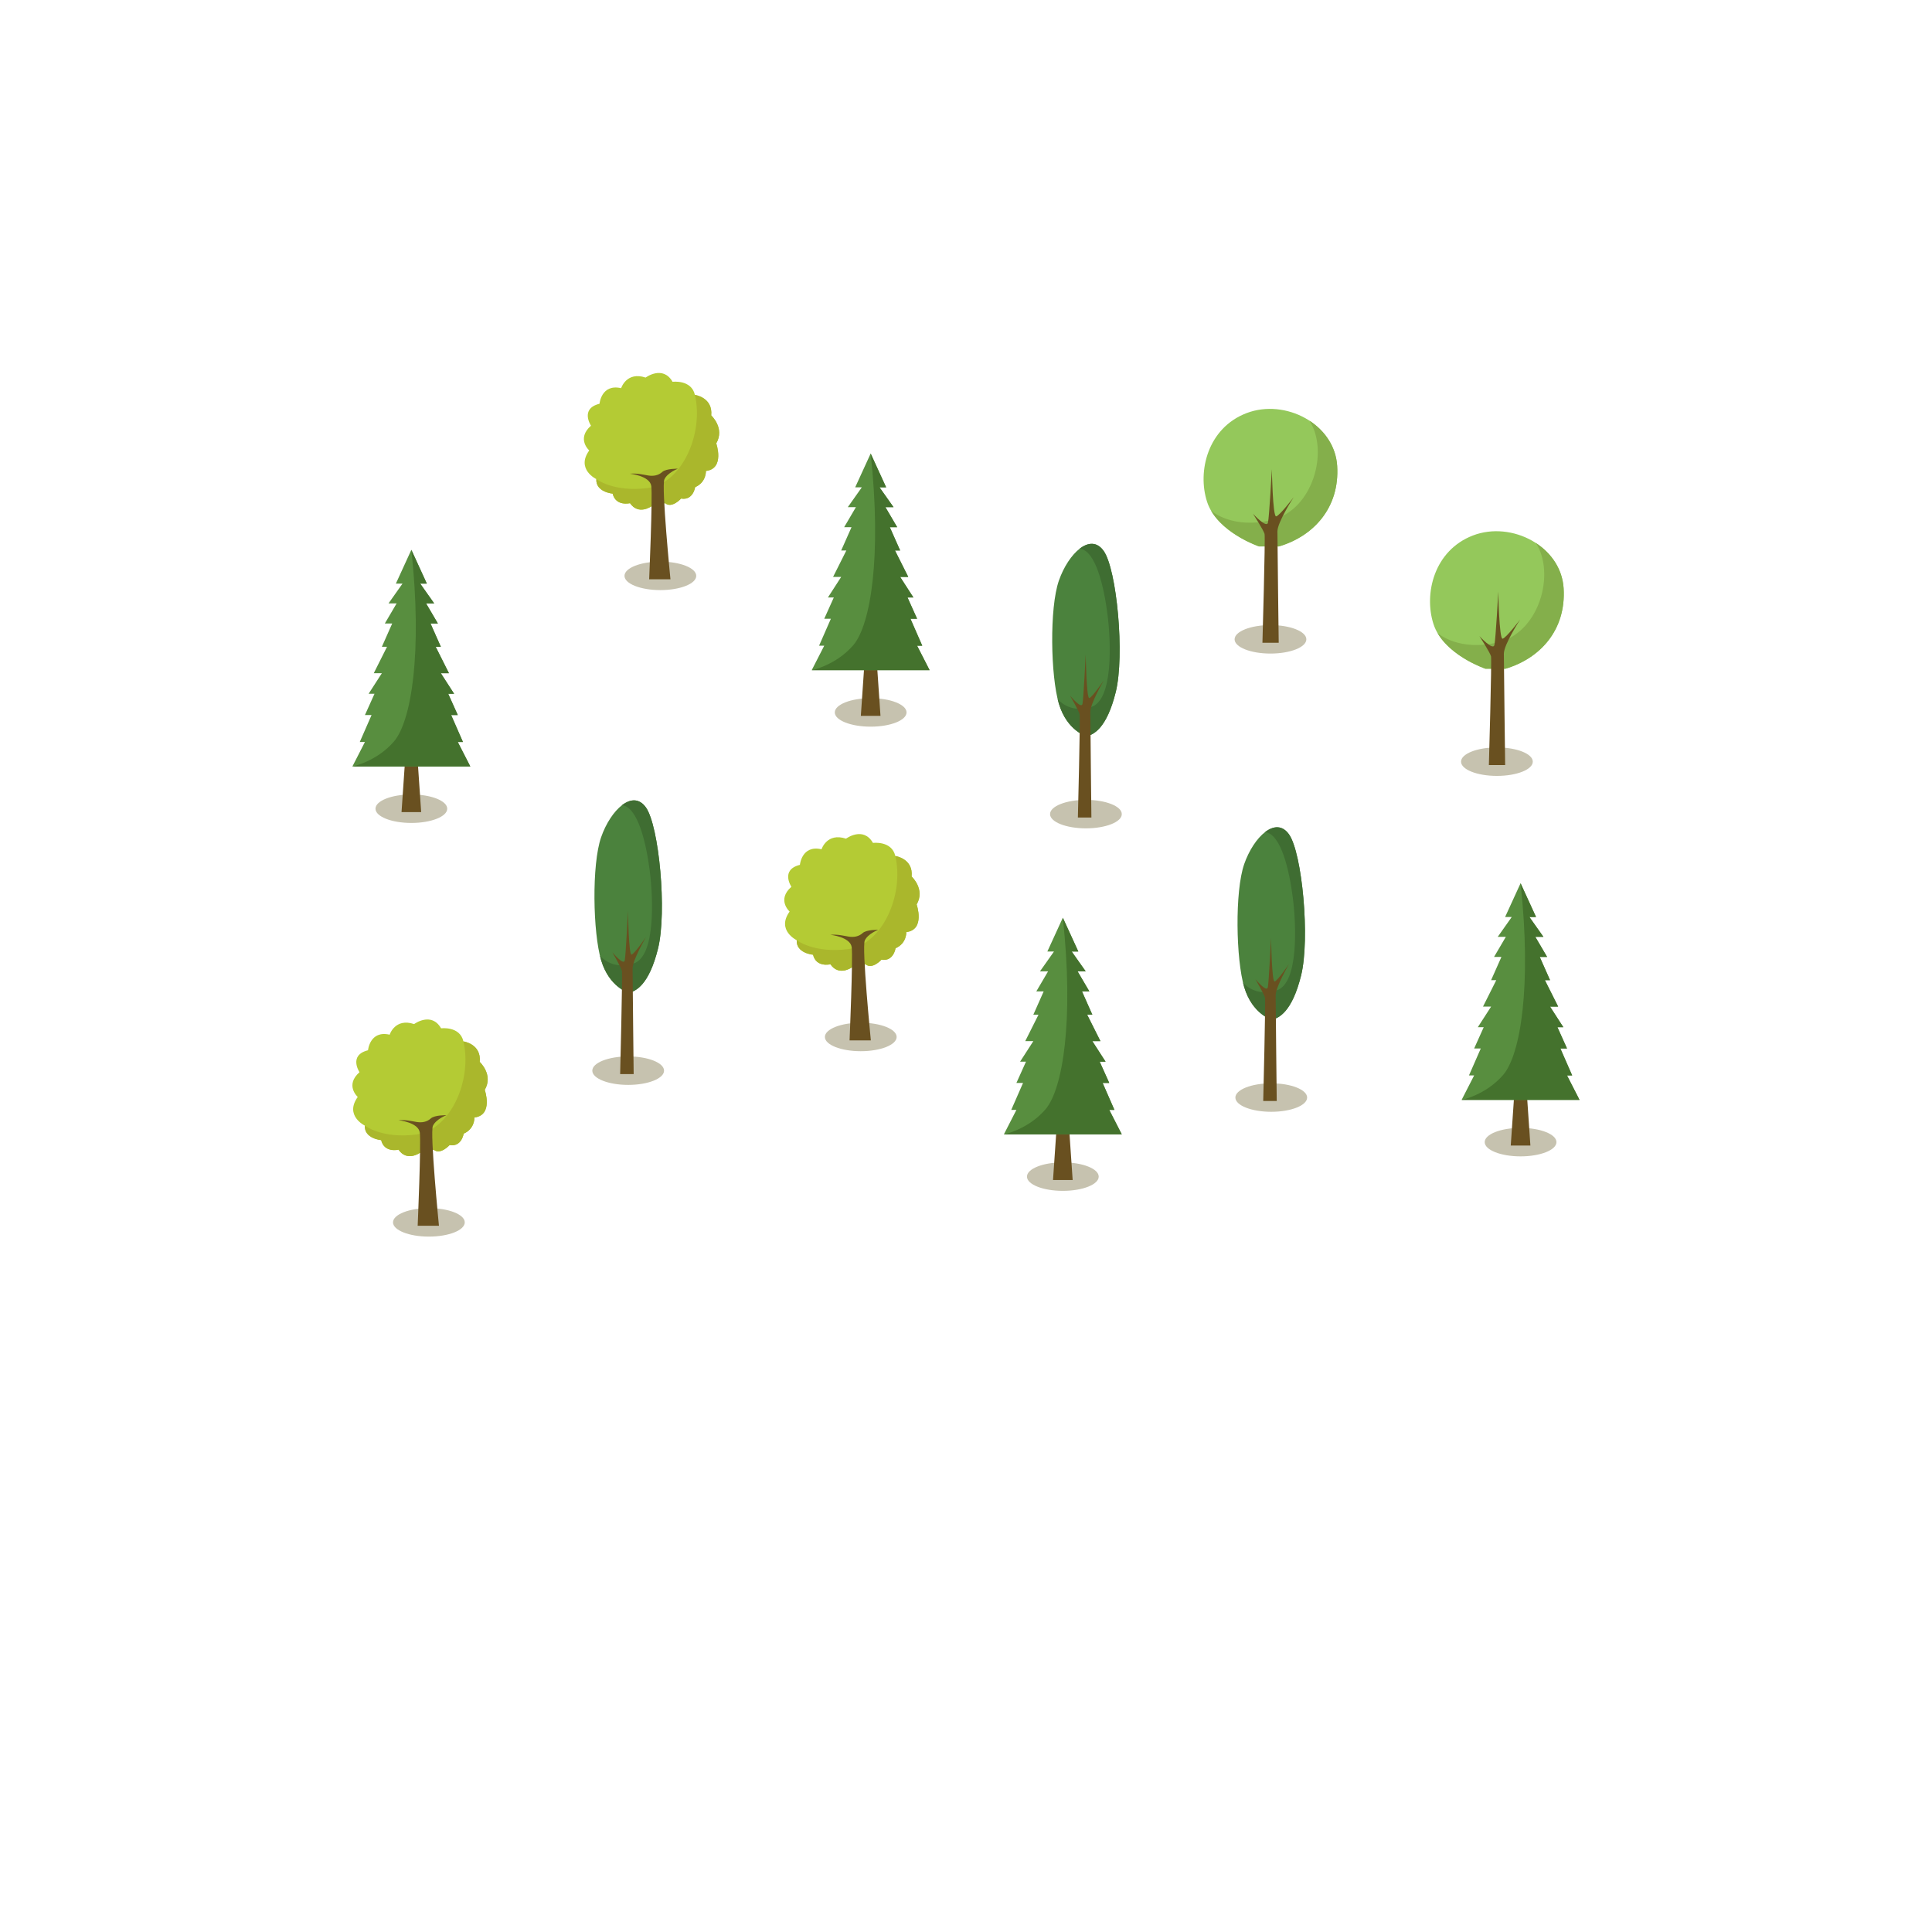 <?xml version="1.0"?>
<svg width="100" height="100" viewBox="0 0 3508 2481" version="1.1" xmlns="http://www.w3.org/2000/svg" xmlns:xlink="http://www.w3.org/1999/xlink" xml:space="preserve" xmlns:serif="http://www.serif.com/" style="fill-rule:evenodd;clip-rule:evenodd;stroke-linejoin:round;stroke-miterlimit:1.414;"><g><g><path d="M1628.06,1369.34c0,14.279 -29.163,25.856 -65.138,25.856c-35.974,0 -65.137,-11.577 -65.137,-25.856c0,-14.278 29.163,-25.855 65.137,-25.855c35.975,0 65.138,11.577 65.138,25.855" style="fill:#c6c2af;fill-rule:nonzero;"></path><path d="M1546.52,1243.14c0,0 -23.264,16.709 -38.716,-5.777c0,0 -25.756,6.424 -31.556,-17.344c0,0 -30.911,-2.567 -29.624,-26.342c0,0 -37.346,-17.985 -12.874,-52.038c0,0 -23.829,-21.202 3.214,-44.97c0,0 -20.604,-30.835 15.458,-39.83c0,0 3.222,-36.624 39.282,-28.272c0,0 9.655,-30.838 44.432,-19.274c0,0 31.24,-23.175 48.941,7.711c0,0 34.136,-4.496 40.569,23.771c0,0 32.843,4.499 29.622,37.263c0,0 25.215,23.128 9.11,50.75c0,0 16.057,46.006 -18.771,50.11c0,0 1.112,20.374 -19.5,29.37c0,0 -3.686,24.598 -25.574,20.738c0,0 -16.746,18.637 -28.979,8.357l-25.034,5.777Z" style="fill:#b4cb34;fill-rule:nonzero;"></path><path d="M1655.27,1078.03c3.222,-32.762 -29.621,-37.263 -29.621,-37.263c16.349,70.642 -23.59,161.027 -85.644,169.077c-62.053,8.049 -93.38,-16.175 -93.38,-16.175c-1.286,23.775 29.627,26.344 29.627,26.344c5.797,23.768 31.554,17.342 31.554,17.342c15.453,22.486 38.715,5.777 38.715,5.777l25.034,-5.777c12.233,10.28 28.979,-8.357 28.979,-8.357c21.891,3.862 25.575,-20.738 25.575,-20.738c20.612,-8.996 19.499,-29.368 19.499,-29.368c34.828,-4.106 18.773,-50.112 18.773,-50.112c16.103,-27.622 -9.111,-50.75 -9.111,-50.75" style="fill:#aab72c;fill-rule:nonzero;"></path><path d="M1507.81,1183.87c0,0 36.057,3.735 38.634,22.407c2.578,18.67 -3.862,169.28 -3.862,169.28l38.637,0c0,0 -16.746,-169.284 -10.948,-181.554c5.791,-12.268 24.47,-19.203 24.47,-19.203c0,0 -21.256,-0.532 -28.332,5.87c-7.082,6.404 -16.103,8.001 -25.763,6.404c-9.655,-1.603 -19.315,-4.27 -32.836,-3.204" style="fill:#695020;fill-rule:nonzero;"></path></g><g><path d="M843.877,1705.99c0,14.278 -29.163,25.855 -65.138,25.855c-35.974,0 -65.137,-11.577 -65.137,-25.855c0,-14.279 29.163,-25.856 65.137,-25.856c35.975,0 65.138,11.577 65.138,25.856" style="fill:#c6c2af;fill-rule:nonzero;"></path><path d="M762.335,1579.79c0,0 -23.264,16.709 -38.716,-5.777c0,0 -25.756,6.424 -31.556,-17.344c0,0 -30.911,-2.567 -29.624,-26.342c0,0 -37.346,-17.985 -12.874,-52.038c0,0 -23.829,-21.202 3.214,-44.97c0,0 -20.604,-30.834 15.458,-39.83c0,0 3.222,-36.624 39.282,-28.272c0,0 9.655,-30.838 44.432,-19.274c0,0 31.24,-23.174 48.941,7.712c0,0 34.136,-4.497 40.569,23.77c0,0 32.843,4.499 29.622,37.263c0,0 25.215,23.128 9.11,50.75c0,0 16.057,46.006 -18.771,50.11c0,0 1.112,20.374 -19.5,29.37c0,0 -3.686,24.598 -25.574,20.738c0,0 -16.746,18.637 -28.979,8.357l-25.034,5.777Z" style="fill:#b4cb34;fill-rule:nonzero;"></path><path d="M871.083,1414.68c3.222,-32.763 -29.621,-37.264 -29.621,-37.264c16.349,70.642 -23.59,161.027 -85.644,169.078c-62.053,8.048 -93.38,-16.176 -93.38,-16.176c-1.286,23.775 29.627,26.344 29.627,26.344c5.797,23.769 31.554,17.342 31.554,17.342c15.453,22.486 38.715,5.777 38.715,5.777l25.034,-5.777c12.233,10.28 28.979,-8.357 28.979,-8.357c21.891,3.862 25.575,-20.738 25.575,-20.738c20.612,-8.996 19.499,-29.368 19.499,-29.368c34.828,-4.106 18.773,-50.112 18.773,-50.112c16.103,-27.622 -9.111,-50.749 -9.111,-50.749" style="fill:#aab72c;fill-rule:nonzero;"></path><path d="M723.62,1520.52c0,0 36.057,3.736 38.634,22.407c2.578,18.67 -3.862,169.28 -3.862,169.28l38.637,0c0,0 -16.746,-169.284 -10.948,-181.554c5.791,-12.268 24.469,-19.203 24.469,-19.203c0,0 -21.255,-0.532 -28.331,5.87c-7.082,6.404 -16.103,8.001 -25.763,6.404c-9.655,-1.603 -19.315,-4.269 -32.836,-3.204" style="fill:#695020;fill-rule:nonzero;"></path></g><path d="M1205.75,1430.53c0,14.279 -29.163,25.856 -65.137,25.856c-35.975,0 -65.138,-11.577 -65.138,-25.856c0,-14.278 29.163,-25.856 65.138,-25.856c35.974,0 65.137,11.578 65.137,25.856" style="fill:#c6c2af;fill-rule:nonzero;"></path><path d="M1141.91,1289.27c0,0 -35.414,-9.519 -50.394,-59.21c-14.975,-49.694 -17.346,-173.81 0,-223.506c17.346,-49.697 57.36,-87.758 81.319,-53.925c23.957,33.838 38.461,189.675 21.94,256.281c-16.52,66.617 -40.475,77.193 -52.865,80.36" style="fill:#4b823d;fill-rule:nonzero;"></path><path d="M1129.34,948.556c29.215,3.094 44.203,70.352 50.406,118.957c6.205,48.608 11.099,155.779 -29.496,168.46c-40.209,12.56 -60.616,-13.951 -60.999,-14.456c0.722,3.03 1.471,5.914 2.265,8.547c14.98,49.69 50.394,59.209 50.394,59.209c12.39,-3.169 36.344,-13.743 52.865,-80.359c16.521,-66.606 2.015,-222.443 -21.942,-256.283c-12.073,-17.048 -28.222,-15.828 -43.493,-4.075" style="fill:#3f6d32;fill-rule:nonzero;"></path><path d="M1126.02,1436.74c0,0 4.526,-181.275 3.229,-187.363c-1.291,-6.1 -17.435,-33.945 -17.435,-33.945c0,0 20.67,25.239 22.606,14.8c1.94,-10.444 5.812,-89.637 5.812,-89.637c0,0 1.291,80.062 6.456,79.193c5.169,-0.871 26.48,-32.201 26.48,-32.201c0,0 -24.544,41.776 -24.544,57.436c0,15.663 1.944,191.717 1.944,191.717l-24.548,0Z" style="fill:#695020;fill-rule:nonzero;"></path><path d="M2036.88,964.705c0,14.279 -29.163,25.856 -65.137,25.856c-35.975,0 -65.138,-11.577 -65.138,-25.856c0,-14.278 29.163,-25.855 65.138,-25.855c35.974,0 65.137,11.577 65.137,25.855" style="fill:#c6c2af;fill-rule:nonzero;"></path><path d="M1973.04,823.453c0,0 -35.414,-9.519 -50.394,-59.21c-14.975,-49.694 -17.346,-173.809 0,-223.506c17.346,-49.697 57.36,-87.758 81.319,-53.925c23.957,33.838 38.461,189.675 21.94,256.281c-16.52,66.617 -40.475,77.193 -52.865,80.36" style="fill:#4b823d;fill-rule:nonzero;"></path><path d="M1960.47,482.736c29.214,3.095 44.202,70.352 50.406,118.957c6.205,48.608 11.099,155.779 -29.496,168.461c-40.209,12.559 -60.616,-13.952 -60.999,-14.457c0.722,3.03 1.471,5.914 2.265,8.547c14.98,49.69 50.394,59.209 50.394,59.209c12.39,-3.169 36.344,-13.742 52.865,-80.359c16.521,-66.606 2.015,-222.443 -21.942,-256.283c-12.074,-17.048 -28.222,-15.828 -43.493,-4.075" style="fill:#3f6d32;fill-rule:nonzero;"></path><path d="M1957.15,970.921c0,0 4.525,-181.275 3.229,-187.362c-1.291,-6.1 -17.435,-33.946 -17.435,-33.946c0,0 20.67,25.239 22.606,14.8c1.94,-10.444 5.812,-89.636 5.812,-89.636c0,0 1.291,80.061 6.456,79.192c5.169,-0.87 26.48,-32.201 26.48,-32.201c0,0 -24.544,41.776 -24.544,57.436c0,15.663 1.944,191.717 1.944,191.717l-24.548,0Z" style="fill:#695020;fill-rule:nonzero;"></path><path d="M2373.4,1479.37c0,14.278 -29.163,25.855 -65.138,25.855c-35.974,0 -65.137,-11.577 -65.137,-25.855c0,-14.279 29.163,-25.856 65.137,-25.856c35.975,0 65.138,11.577 65.138,25.856" style="fill:#c6c2af;fill-rule:nonzero;"></path><path d="M2309.56,1338.11c0,0 -35.414,-9.519 -50.394,-59.209c-14.976,-49.695 -17.346,-173.81 0,-223.507c17.346,-49.696 57.36,-87.758 81.319,-53.924c23.957,33.838 38.461,189.675 21.94,256.281c-16.521,66.616 -40.475,77.192 -52.865,80.359" style="fill:#4b823d;fill-rule:nonzero;"></path><path d="M2296.99,997.398c29.215,3.094 44.203,70.352 50.407,118.956c6.205,48.609 11.099,155.779 -29.497,168.461c-40.208,12.56 -60.616,-13.952 -60.998,-14.456c0.722,3.03 1.47,5.913 2.265,8.546c14.979,49.691 50.393,59.21 50.393,59.21c12.39,-3.169 36.345,-13.743 52.866,-80.359c16.521,-66.607 2.015,-222.444 -21.942,-256.283c-12.074,-17.049 -28.222,-15.828 -43.494,-4.075" style="fill:#3f6d32;fill-rule:nonzero;"></path><path d="M2293.67,1485.58c0,0 4.525,-181.275 3.228,-187.362c-1.29,-6.1 -17.435,-33.945 -17.435,-33.945c0,0 20.67,25.239 22.607,14.799c1.94,-10.443 5.812,-89.636 5.812,-89.636c0,0 1.291,80.062 6.455,79.193c5.17,-0.871 26.481,-32.202 26.481,-32.202c0,0 -24.544,41.777 -24.544,57.437c0,15.662 1.944,191.716 1.944,191.716l-24.548,0Z" style="fill:#695020;fill-rule:nonzero;"></path><g><path d="M1264.19,532.106c0,14.278 -29.163,25.855 -65.138,25.855c-35.974,0 -65.137,-11.577 -65.137,-25.855c0,-14.279 29.163,-25.856 65.137,-25.856c35.975,0 65.138,11.577 65.138,25.856" style="fill:#c6c2af;fill-rule:nonzero;"></path><path d="M1182.65,405.9c0,0 -23.264,16.709 -38.715,-5.777c0,0 -25.757,6.424 -31.557,-17.344c0,0 -30.911,-2.567 -29.624,-26.342c0,0 -37.346,-17.985 -12.874,-52.038c0,0 -23.829,-21.202 3.214,-44.97c0,0 -20.603,-30.835 15.458,-39.83c0,0 3.223,-36.624 39.282,-28.272c0,0 9.655,-30.838 44.432,-19.274c0,0 31.24,-23.175 48.942,7.712c0,0 34.135,-4.497 40.568,23.77c0,0 32.843,4.499 29.623,37.263c0,0 25.214,23.128 9.109,50.75c0,0 16.057,46.006 -18.771,50.11c0,0 1.113,20.374 -19.499,29.37c0,0 -3.686,24.598 -25.575,20.738c0,0 -16.746,18.637 -28.979,8.357l-25.034,5.777Z" style="fill:#b4cb34;fill-rule:nonzero;"></path><path d="M1291.4,240.798c3.223,-32.763 -29.62,-37.264 -29.62,-37.264c16.349,70.642 -23.591,161.027 -85.644,169.078c-62.054,8.048 -93.381,-16.176 -93.381,-16.176c-1.286,23.775 29.627,26.344 29.627,26.344c5.798,23.769 31.554,17.342 31.554,17.342c15.453,22.486 38.715,5.777 38.715,5.777l25.035,-5.777c12.232,10.28 28.979,-8.357 28.979,-8.357c21.89,3.862 25.574,-20.738 25.574,-20.738c20.612,-8.996 19.499,-29.368 19.499,-29.368c34.829,-4.106 18.773,-50.112 18.773,-50.112c16.103,-27.622 -9.111,-50.749 -9.111,-50.749" style="fill:#aab72c;fill-rule:nonzero;"></path><path d="M1143.94,346.634c0,0 36.057,3.736 38.635,22.407c2.577,18.67 -3.862,169.28 -3.862,169.28l38.636,0c0,0 -16.746,-169.284 -10.948,-181.554c5.792,-12.268 24.47,-19.203 24.47,-19.203c0,0 -21.256,-0.532 -28.332,5.87c-7.082,6.404 -16.103,8.001 -25.762,6.404c-9.656,-1.603 -19.316,-4.269 -32.837,-3.204" style="fill:#695020;fill-rule:nonzero;"></path></g><g><path d="M2371.98,647.334c0,14.279 -29.164,25.856 -65.138,25.856c-35.974,0 -65.135,-11.577 -65.135,-25.856c0,-14.278 29.161,-25.855 65.135,-25.855c35.974,0 65.138,11.577 65.138,25.855" style="fill:#c6c2af;fill-rule:nonzero;"></path><path d="M2286.08,478.616c0,0 -76.487,-25.764 -94.387,-81.05c-17.899,-55.275 1.193,-133.889 71.593,-160.913c70.404,-27.024 159.906,19.652 164.673,95.811c4.772,76.162 -43.108,127.693 -105.677,146.152l-36.202,0Z" style="fill:#94c85b;fill-rule:nonzero;"></path><path d="M2427.96,332.464c-2.193,-34.998 -22.281,-63.762 -50.187,-82.018l0,0.002c35.582,56.103 5.788,161.083 -67.026,179.699c-71.69,18.328 -110.544,-15.319 -111.727,-16.364c25.628,44.112 87.061,64.834 87.061,64.834l36.202,0c62.568,-18.459 110.451,-69.992 105.677,-146.153" style="fill:#84af4b;fill-rule:nonzero;"></path><path d="M2292.24,653.55c0,0 5.447,-190.902 3.887,-197.483c-1.556,-6.588 -20.995,-36.682 -20.995,-36.682c0,0 24.886,27.272 27.217,15.989c2.333,-11.284 6.999,-96.872 6.999,-96.872c0,0 1.554,86.528 7.778,85.588c6.218,-0.945 31.883,-34.801 31.883,-34.801c0,0 -29.554,45.148 -29.554,62.074c0,16.926 2.339,202.187 2.339,202.187l-29.554,0Z" style="fill:#695020;fill-rule:nonzero;"></path></g><g><path d="M2826.1,1560.3c0,14.278 -29.163,25.855 -65.138,25.855c-35.974,0 -65.135,-11.577 -65.135,-25.855c0,-14.279 29.161,-25.856 65.135,-25.856c35.975,0 65.138,11.577 65.138,25.856" style="fill:#c6c2af;fill-rule:nonzero;"></path><path d="M2767.45,1400.81l-6.491,0.84l-6.483,-0.84l-11.351,165.71l35.676,0l-11.351,-165.71Z" style="fill:#695020;fill-rule:nonzero;"></path><path d="M2845.26,1439.17l9.364,0l-21.404,-48.896l12.04,0l-17.398,-38.67l10.707,0l-24.083,-37.339l14.717,0l-24.083,-48.009l9.366,0l-18.734,-42.228l13.381,0l-21.411,-36.45l14.723,0l-25.423,-36.001l12.038,0l-28.097,-61.344l-28.1,61.344l12.04,0l-25.421,36.001l14.717,0l-21.409,36.45l13.383,0l-18.734,42.228l9.364,0l-24.083,48.009l14.719,0l-24.087,37.339l10.704,0l-17.395,38.67l12.044,0l-21.41,48.896l9.366,0l-22.745,44.455l214.093,0l-22.749,-44.455Z" style="fill:#588e3f;fill-rule:nonzero;"></path><path d="M2868.01,1483.62l-22.749,-44.456l9.364,0l-21.404,-48.896l12.04,0l-17.398,-38.669l10.707,0l-24.083,-37.34l14.717,0l-24.083,-48.009l9.366,0l-18.734,-42.227l13.381,0l-21.411,-36.45l14.723,0l-25.423,-36.002l12.038,0l-28.097,-61.344c20.237,186.659 -0.007,311.42 -31.615,348.036c-31.608,36.615 -75.432,45.357 -75.432,45.357l214.093,0Z" style="fill:#44722d;fill-rule:nonzero;"></path></g><g><path d="M1646.04,780.071c0,14.278 -29.163,25.856 -65.138,25.856c-35.974,0 -65.135,-11.578 -65.135,-25.856c0,-14.279 29.161,-25.856 65.135,-25.856c35.975,0 65.138,11.577 65.138,25.856" style="fill:#c6c2af;fill-rule:nonzero;"></path><path d="M1587.38,620.576l-6.491,0.84l-6.482,-0.84l-11.352,165.71l35.677,0l-11.352,-165.71Z" style="fill:#695020;fill-rule:nonzero;"></path><path d="M1665.2,658.933l9.364,0l-21.404,-48.896l12.04,0l-17.397,-38.67l10.706,0l-24.083,-37.339l14.717,0l-24.083,-48.009l9.366,0l-18.734,-42.227l13.381,0l-21.411,-36.451l14.724,0l-25.424,-36.001l12.039,0l-28.098,-61.344l-28.1,61.344l12.04,0l-25.421,36.001l14.717,0l-21.408,36.451l13.383,0l-18.734,42.227l9.363,0l-24.082,48.009l14.719,0l-24.088,37.339l10.705,0l-17.396,38.67l12.045,0l-21.411,48.896l9.366,0l-22.745,44.455l214.093,0l-22.749,-44.455Z" style="fill:#588e3f;fill-rule:nonzero;"></path><path d="M1687.95,703.389l-22.749,-44.455l9.364,0l-21.404,-48.897l12.04,0l-17.397,-38.669l10.706,0l-24.083,-37.34l14.717,0l-24.083,-48.009l9.366,0l-18.734,-42.227l13.381,0l-21.411,-36.45l14.724,0l-25.424,-36.002l12.039,0l-28.098,-61.344c20.238,186.659 -0.006,311.42 -31.614,348.036c-31.608,36.615 -75.433,45.357 -75.433,45.357l214.093,0Z" style="fill:#44722d;fill-rule:nonzero;"></path></g><g><path d="M1994.97,1622.92c0,14.278 -29.163,25.855 -65.138,25.855c-35.974,0 -65.135,-11.577 -65.135,-25.855c0,-14.279 29.161,-25.856 65.135,-25.856c35.975,0 65.138,11.577 65.138,25.856" style="fill:#c6c2af;fill-rule:nonzero;"></path><path d="M1936.32,1463.42l-6.491,0.839l-6.482,-0.839l-11.352,165.709l35.676,0l-11.351,-165.709Z" style="fill:#695020;fill-rule:nonzero;"></path><path d="M2014.13,1501.78l9.364,0l-21.404,-48.896l12.04,0l-17.397,-38.67l10.706,0l-24.083,-37.34l14.717,0l-24.083,-48.008l9.366,0l-18.734,-42.228l13.381,0l-21.411,-36.45l14.723,0l-25.423,-36.001l12.038,0l-28.097,-61.344l-28.1,61.344l12.04,0l-25.421,36.001l14.717,0l-21.408,36.45l13.382,0l-18.734,42.228l9.364,0l-24.083,48.008l14.719,0l-24.087,37.34l10.705,0l-17.396,38.67l12.044,0l-21.41,48.896l9.366,0l-22.745,44.455l214.093,0l-22.749,-44.455Z" style="fill:#588e3f;fill-rule:nonzero;"></path><path d="M2036.88,1546.24l-22.749,-44.455l9.364,0l-21.404,-48.896l12.04,0l-17.397,-38.67l10.706,0l-24.083,-37.339l14.717,0l-24.083,-48.009l9.366,0l-18.734,-42.227l13.381,0l-21.411,-36.451l14.723,0l-25.423,-36.001l12.038,0l-28.097,-61.344c20.237,186.659 -0.007,311.42 -31.615,348.035c-31.608,36.616 -75.432,45.357 -75.432,45.357l214.093,0Z" style="fill:#44722d;fill-rule:nonzero;"></path></g><g><path d="M2783.14,869.468c0,14.278 -29.163,25.855 -65.138,25.855c-35.974,0 -65.135,-11.577 -65.135,-25.855c0,-14.279 29.161,-25.856 65.135,-25.856c35.975,0 65.138,11.577 65.138,25.856" style="fill:#c6c2af;fill-rule:nonzero;"></path><path d="M2697.24,700.75c0,0 -76.487,-25.765 -94.387,-81.051c-17.898,-55.275 1.193,-133.888 71.593,-160.913c70.404,-27.024 159.906,19.653 164.674,95.811c4.771,76.162 -43.109,127.694 -105.678,146.153l-36.202,0Z" style="fill:#94c85b;fill-rule:nonzero;"></path><path d="M2839.12,554.598c-2.192,-34.999 -22.281,-63.762 -50.187,-82.019l0,0.002c35.582,56.103 5.788,161.083 -67.026,179.699c-71.69,18.329 -110.544,-15.319 -111.727,-16.363c25.628,44.111 87.061,64.833 87.061,64.833l36.202,0c62.569,-18.459 110.451,-69.992 105.677,-146.152" style="fill:#84af4b;fill-rule:nonzero;"></path><path d="M2703.4,875.683c0,0 5.447,-190.901 3.887,-197.483c-1.555,-6.588 -20.995,-36.682 -20.995,-36.682c0,0 24.886,27.273 27.217,15.989c2.333,-11.283 7,-96.872 7,-96.872c0,0 1.553,86.528 7.777,85.589c6.218,-0.946 31.883,-34.802 31.883,-34.802c0,0 -29.554,45.148 -29.554,62.074c0,16.926 2.339,202.187 2.339,202.187l-29.554,0Z" style="fill:#695020;fill-rule:nonzero;"></path></g></g><g><path d="M812.049,954.895c0,14.279 -29.164,25.856 -65.138,25.856c-35.974,0 -65.135,-11.577 -65.135,-25.856c0,-14.278 29.161,-25.856 65.135,-25.856c35.974,0 65.138,11.578 65.138,25.856" style="fill:#c6c2af;fill-rule:nonzero;"></path><path d="M753.397,795.4l-6.491,0.84l-6.483,-0.84l-11.351,165.71l35.676,0l-11.351,-165.71Z" style="fill:#695020;fill-rule:nonzero;"></path><path d="M831.21,833.757l9.364,0l-21.404,-48.896l12.04,0l-17.398,-38.669l10.707,0l-24.083,-37.34l14.717,0l-24.083,-48.009l9.366,0l-18.734,-42.227l13.381,0l-21.411,-36.45l14.723,0l-25.423,-36.002l12.038,0l-28.098,-61.344l-28.099,61.344l12.04,0l-25.421,36.002l14.717,0l-21.409,36.45l13.383,0l-18.734,42.227l9.364,0l-24.083,48.009l14.719,0l-24.087,37.34l10.704,0l-17.395,38.669l12.044,0l-21.41,48.896l9.366,0l-22.745,44.456l214.093,0l-22.749,-44.456Z" style="fill:#588e3f;fill-rule:nonzero;"></path><path d="M853.959,878.213l-22.749,-44.455l9.364,0l-21.404,-48.896l12.04,0l-17.398,-38.67l10.707,0l-24.083,-37.34l14.717,0l-24.083,-48.008l9.366,0l-18.734,-42.228l13.381,0l-21.411,-36.45l14.723,0l-25.423,-36.001l12.038,0l-28.098,-61.344c20.238,186.659 -0.006,311.419 -31.614,348.035c-31.608,36.616 -75.432,45.357 -75.432,45.357l214.093,0Z" style="fill:#44722d;fill-rule:nonzero;"></path></g></svg>
